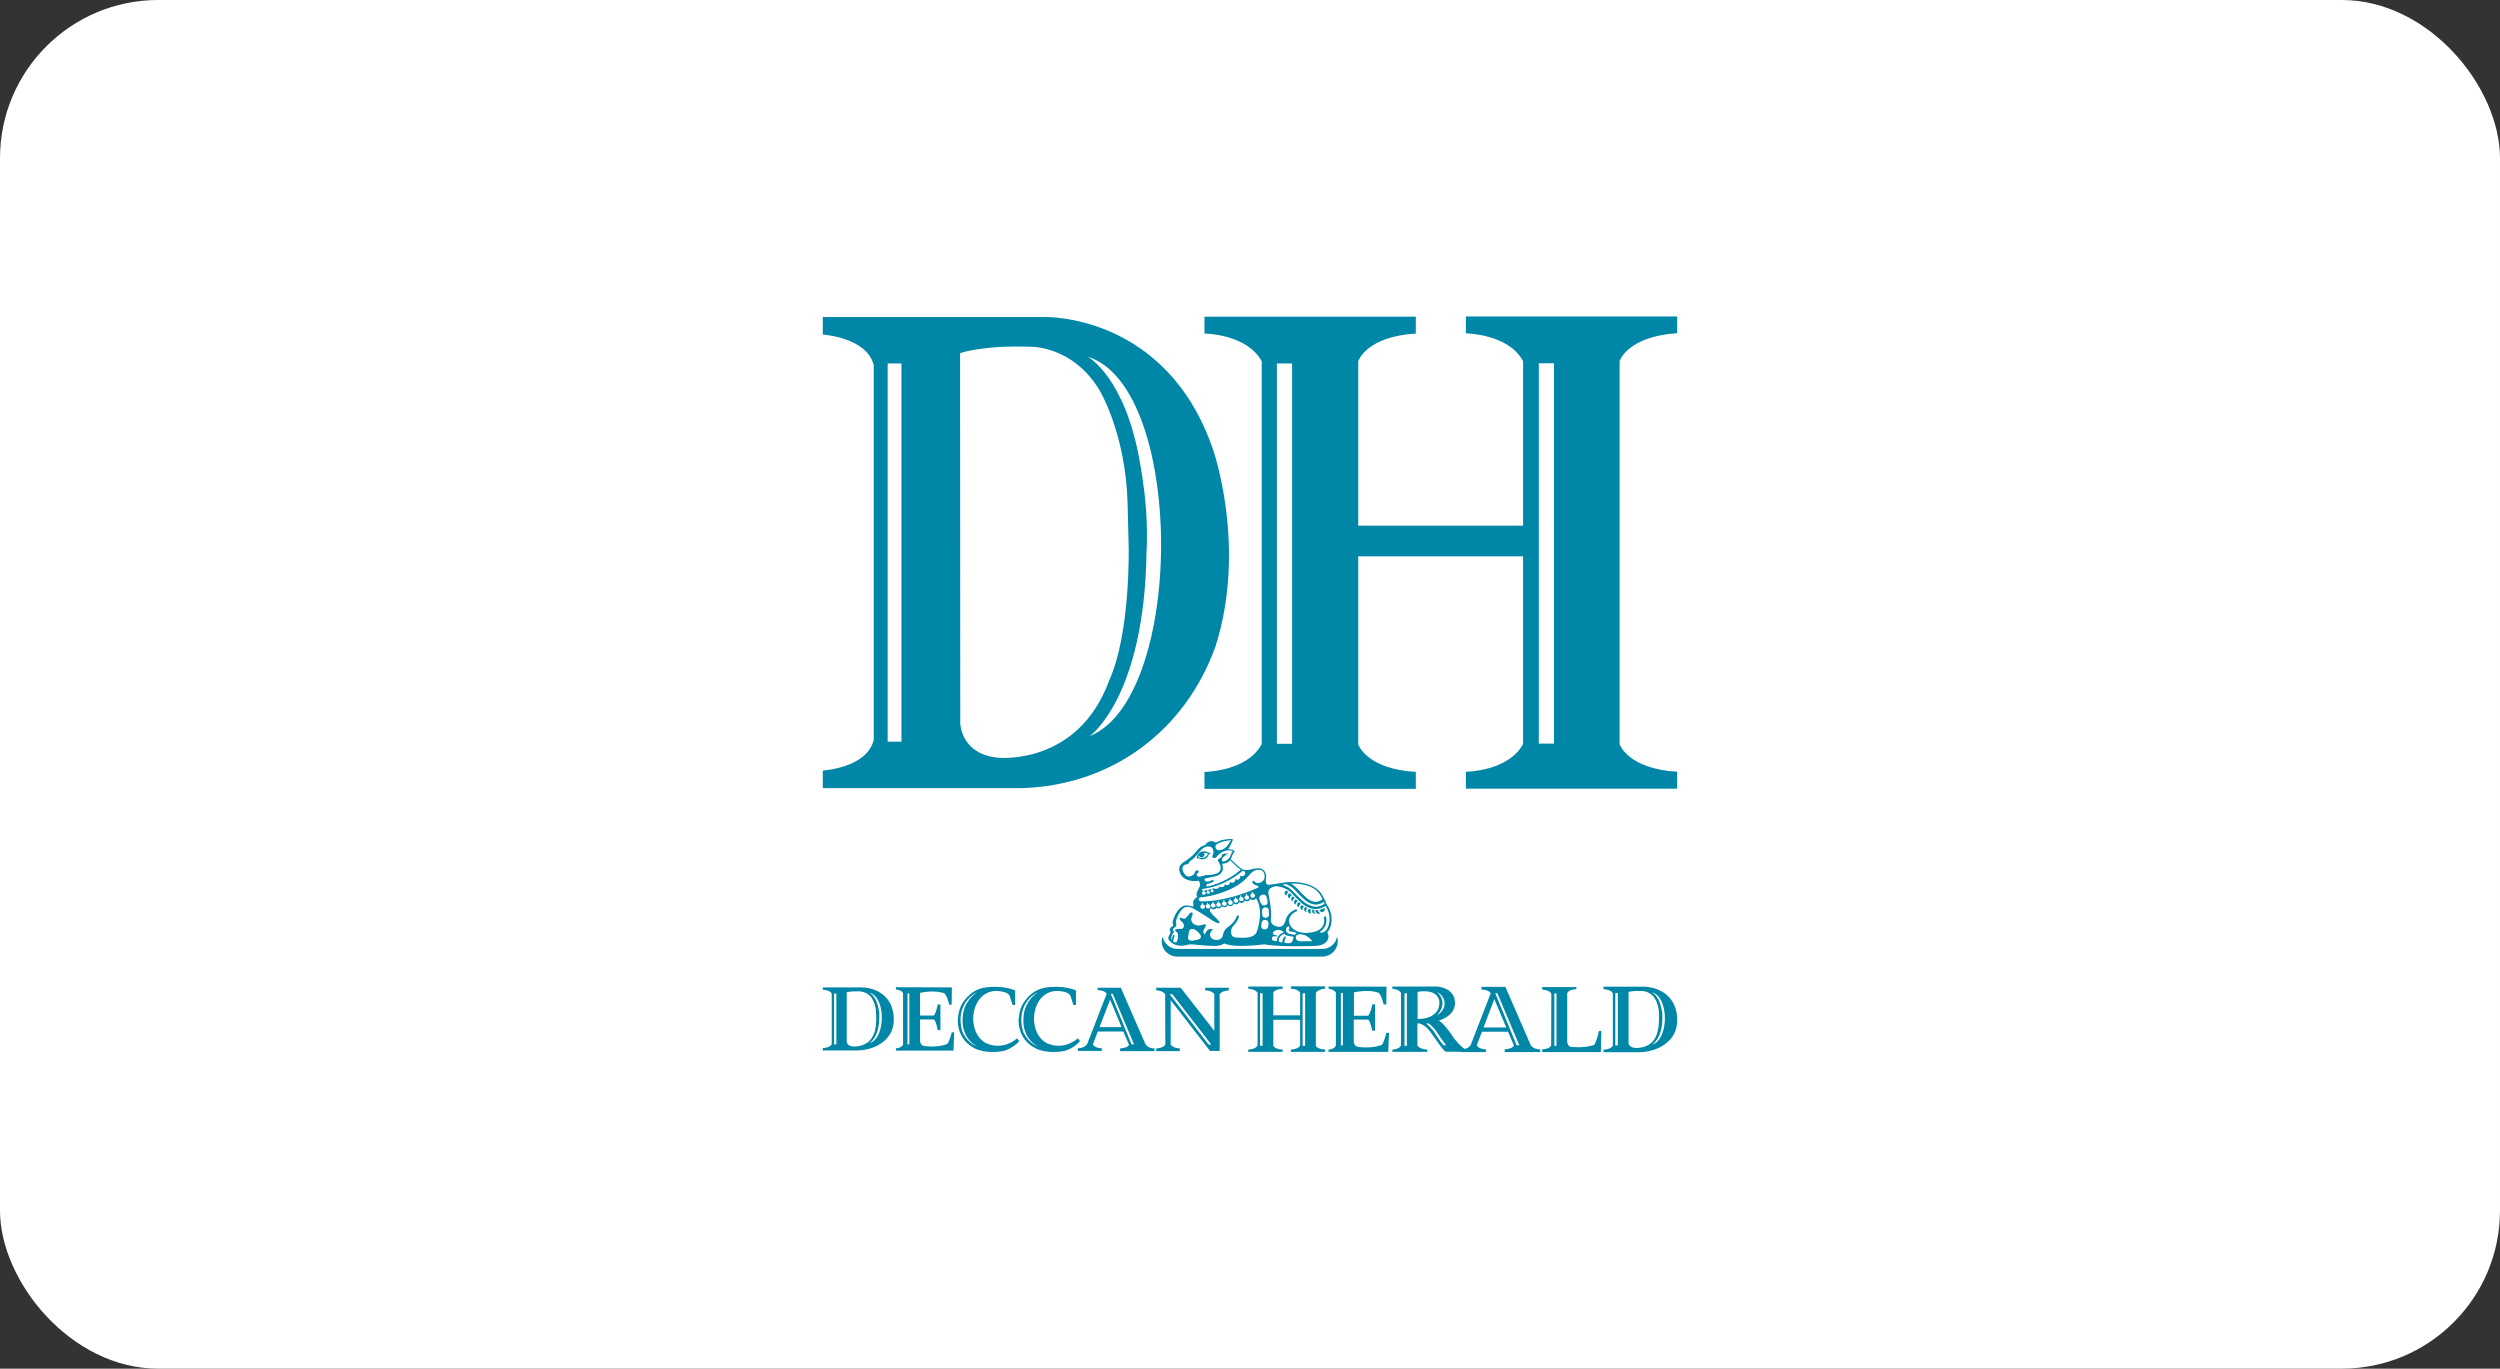 <svg width="316" height="173" viewBox="0 0 316 173" fill="none" xmlns="http://www.w3.org/2000/svg">
<rect x="0" y="0" width="316" height="173" fill="#333333" stroke="none"/>
<rect width="316" height="173" rx="20" fill="white"/>
<path d="M169.083 118.73C169.06 118.528 169.06 118.505 169.015 118.505C168.992 118.505 168.992 118.505 168.97 118.528C168.947 118.55 168.947 118.573 168.947 118.595C168.834 119.023 168.653 119.226 168.631 119.226C168.269 119.676 167.727 119.946 167.139 119.946H148.835C148.112 119.946 147.456 119.541 147.14 118.911C147.117 118.843 147.027 118.663 147.027 118.573C147.027 118.55 147.027 118.505 146.959 118.505C146.914 118.505 146.891 118.55 146.869 118.73C146.869 118.843 146.846 118.956 146.846 119.023C146.846 120.058 147.727 120.914 148.812 120.914H167.116C168.201 120.914 169.083 120.058 169.083 119.023C169.105 118.956 169.105 118.82 169.083 118.73Z" fill="#0087A8"/>
<path d="M152.653 108.265C152.676 108.22 152.721 108.175 152.744 108.107C152.744 108.084 152.766 108.084 152.766 108.062C152.789 108.017 152.834 107.972 152.857 107.927C152.902 107.927 152.97 107.927 153.015 107.904C153.037 107.904 153.037 107.882 153.037 107.859C153.037 107.837 153.015 107.837 152.992 107.837C152.947 107.837 152.924 107.814 152.879 107.814C152.834 107.792 152.811 107.792 152.766 107.769L152.631 107.702C152.586 107.679 152.54 107.679 152.495 107.657C152.405 107.634 152.314 107.612 152.201 107.612C152.089 107.612 151.998 107.612 151.908 107.634C151.795 107.657 151.704 107.702 151.637 107.769C151.569 107.837 151.501 107.904 151.433 107.994C151.343 108.152 151.275 108.31 151.253 108.512C151.253 108.535 151.253 108.557 151.275 108.557C151.275 108.557 151.275 108.557 151.298 108.557C151.32 108.557 151.32 108.557 151.343 108.535C151.366 108.49 151.388 108.467 151.411 108.422C151.524 108.512 151.637 108.557 151.772 108.602C151.84 108.625 151.908 108.625 151.976 108.625C152.066 108.625 152.179 108.602 152.269 108.58C152.337 108.557 152.427 108.512 152.495 108.467C152.54 108.4 152.608 108.332 152.653 108.265ZM152.201 108.4C152.089 108.445 151.953 108.467 151.795 108.445C151.682 108.422 151.569 108.4 151.456 108.332C151.501 108.265 151.524 108.22 151.569 108.152C151.637 108.332 151.817 108.422 151.998 108.355C152.179 108.31 152.292 108.107 152.224 107.927C152.201 107.882 152.201 107.859 152.156 107.814C152.247 107.814 152.337 107.814 152.45 107.837C152.518 107.837 152.563 107.859 152.631 107.882L152.698 107.904C152.698 107.904 152.698 107.904 152.721 107.904C152.698 107.927 152.676 107.972 152.653 107.994C152.631 108.017 152.608 108.039 152.586 108.084C152.563 108.129 152.54 108.152 152.518 108.174C152.427 108.287 152.314 108.355 152.201 108.4Z" fill="#0087A8"/>
<path d="M162.597 113.216C162.597 113.036 162.71 112.856 162.868 112.744C162.777 112.676 162.687 112.631 162.597 112.563C162.461 112.631 162.371 112.744 162.371 112.879C162.393 113.036 162.461 113.149 162.597 113.216Z" fill="#0087A8"/>
<path d="M163.003 113.554C163.026 113.396 163.139 113.239 163.297 113.171C163.229 113.104 163.139 113.014 163.071 112.946C163.049 112.924 163.049 112.924 163.026 112.901C162.89 112.946 162.778 113.081 162.778 113.239C162.778 113.374 162.868 113.509 163.003 113.554Z" fill="#0087A8"/>
<path d="M163.365 113.936C163.388 113.756 163.501 113.621 163.659 113.531C163.591 113.464 163.523 113.374 163.456 113.306C163.297 113.351 163.207 113.486 163.207 113.644C163.207 113.756 163.252 113.869 163.365 113.936Z" fill="#0087A8"/>
<path d="M163.772 114.342C163.772 114.162 163.885 114.004 164.043 113.914C163.975 113.847 163.885 113.756 163.817 113.689C163.659 113.734 163.568 113.869 163.568 114.027C163.546 114.139 163.636 114.274 163.772 114.342Z" fill="#0087A8"/>
<path d="M164.179 114.679C164.179 114.499 164.292 114.341 164.427 114.251C164.382 114.206 164.359 114.184 164.314 114.139C164.269 114.094 164.224 114.071 164.179 114.026C164.043 114.094 163.953 114.206 163.953 114.341C163.953 114.499 164.043 114.634 164.179 114.679Z" fill="#0087A8"/>
<path d="M164.653 115.062C164.653 115.017 164.631 114.972 164.631 114.949C164.631 114.792 164.698 114.657 164.811 114.566C164.744 114.521 164.653 114.454 164.586 114.409C164.45 114.476 164.36 114.589 164.36 114.724C164.36 114.882 164.495 115.017 164.653 115.062Z" fill="#0087A8"/>
<path d="M165.15 115.287C165.128 115.264 165.15 115.242 165.128 115.197C165.128 115.197 165.128 115.197 165.128 115.174C165.128 115.152 165.105 115.107 165.105 115.084C165.105 114.972 165.15 114.859 165.218 114.747C165.128 114.702 165.06 114.679 164.992 114.634C164.902 114.702 164.834 114.814 164.834 114.927C164.834 115.107 164.969 115.264 165.15 115.287Z" fill="#0087A8"/>
<path d="M165.67 115.467C165.693 115.467 165.715 115.467 165.738 115.467C165.67 115.377 165.647 115.287 165.647 115.174C165.647 115.107 165.67 115.039 165.693 114.972C165.602 114.949 165.512 114.904 165.422 114.882C165.354 114.949 165.309 115.039 165.309 115.129C165.309 115.287 165.467 115.467 165.67 115.467Z" fill="#0087A8"/>
<path d="M166.212 115.512C166.235 115.512 166.235 115.512 166.257 115.512C166.167 115.422 166.122 115.287 166.122 115.152C166.122 115.107 166.122 115.062 166.144 115.017C166.077 115.017 165.986 114.994 165.896 114.972C165.873 115.017 165.851 115.084 165.851 115.129C165.828 115.354 166.009 115.512 166.212 115.512Z" fill="#0087A8"/>
<path d="M166.664 115.512C166.755 115.512 166.823 115.489 166.89 115.422C166.71 115.354 166.597 115.197 166.574 115.017C166.484 115.039 166.393 115.039 166.303 115.039C166.28 115.084 166.28 115.107 166.28 115.152C166.303 115.354 166.461 115.512 166.664 115.512Z" fill="#0087A8"/>
<path d="M167.116 115.287C167.297 115.287 167.455 115.129 167.455 114.927C167.455 114.859 167.433 114.814 167.41 114.769C167.207 114.882 167.003 114.949 166.777 114.994C166.8 115.174 166.936 115.287 167.116 115.287Z" fill="#0087A8"/>
<path d="M148.676 119.451C148.857 119.496 149.038 119.541 149.196 119.541C149.219 119.541 149.264 119.541 149.287 119.541C149.648 119.541 149.897 119.473 150.078 119.428C150.168 119.406 150.236 119.383 150.281 119.383C150.439 119.361 150.688 119.361 150.981 119.383C151.072 119.406 151.185 119.406 151.32 119.428C151.976 119.496 152.857 119.563 153.399 119.563C153.467 119.563 153.512 119.563 153.558 119.563H153.603H153.625C154.281 119.563 154.71 119.271 154.755 119.248H154.778C154.959 119.406 155.772 119.518 156.156 119.541C156.382 119.541 156.608 119.563 156.857 119.563C157.964 119.563 159.162 119.451 159.817 119.361C160.925 119.586 162.891 119.608 163.975 119.608C165.173 119.608 166.122 119.563 166.28 119.563C166.303 119.563 166.326 119.563 166.371 119.563C166.71 119.518 167.523 119.451 167.84 118.753C167.975 118.483 167.953 118.19 167.794 117.898C167.794 117.898 167.794 117.875 167.772 117.853C168.337 117.245 168.427 116.12 168.201 115.354C168.066 114.837 167.794 114.454 167.727 114.387C167.681 114.274 167.433 113.644 167.116 113.126C166.71 112.383 165.896 111.888 164.789 111.641C164.314 111.551 163.817 111.483 163.32 111.483C163.026 111.483 162.732 111.506 162.461 111.528C162.416 111.528 162.326 111.551 162.19 111.573C161.67 111.663 160.676 111.821 160.314 111.843C160.224 111.843 160.156 111.798 160.088 111.731C159.953 111.551 159.998 111.191 160.021 111.078C160.021 111.055 160.021 111.056 160.021 111.056C160.111 110.583 159.975 110.2 159.637 109.93C159.478 109.818 159.275 109.75 159.026 109.75C158.8 109.75 158.574 109.795 158.348 109.84C158.281 109.863 158.213 109.863 158.168 109.885C157.964 109.93 157.761 109.975 157.535 109.975C157.422 109.975 157.309 109.953 157.196 109.93C157.151 109.93 157.128 109.908 157.06 109.885C156.563 109.615 155.659 108.692 155.569 108.602V108.58C155.637 108.467 155.659 108.4 155.704 108.287C155.727 108.22 155.75 108.152 155.795 108.04C155.84 107.949 155.976 107.747 156.021 107.657C156.043 107.634 156.043 107.589 156.043 107.567C156.043 107.544 156.021 107.499 155.976 107.499C155.727 107.364 155.456 107.342 155.275 107.342H155.23L155.252 107.319C155.546 106.892 155.817 106.216 155.817 106.194C155.84 106.149 155.817 106.126 155.795 106.081C155.772 106.059 155.727 106.036 155.704 106.036C154.439 106.081 153.919 106.351 153.716 106.509H153.693H153.671C153.558 106.419 153.399 106.329 153.151 106.329C153.06 106.329 152.993 106.329 152.902 106.351C152.563 106.442 152.405 106.689 152.337 106.824H152.315C152.157 106.847 151.705 106.982 151.253 107.567C150.642 108.355 149.987 108.737 149.671 108.94C149.603 108.985 149.558 109.007 149.535 109.03C149.151 109.322 148.812 109.728 149.264 110.56C149.603 111.168 150.394 111.371 151.004 111.371C151.185 111.371 151.343 111.348 151.501 111.326H151.524V111.348C151.592 111.438 151.772 111.708 151.659 112.023C151.614 112.136 151.546 112.248 151.501 112.361C151.479 112.383 151.456 112.428 151.456 112.451C151.298 112.721 151.162 112.946 151.32 113.374V113.396H151.298C151.14 113.486 150.868 113.711 150.823 114.004C150.801 114.161 150.801 114.297 150.846 114.454V114.477C150.846 114.499 150.846 114.522 150.846 114.544C150.823 114.589 150.755 114.589 150.665 114.567L150.597 114.544C150.575 114.544 150.529 114.522 150.507 114.522C150.349 114.477 150.168 114.432 149.987 114.432C149.852 114.432 149.739 114.454 149.626 114.499C149.264 114.634 148.767 115.017 148.36 116.075C148.247 116.367 148.157 116.615 148.27 116.84C148.315 116.907 148.315 117.042 148.066 117.177C147.953 117.245 147.863 117.38 147.863 117.515C147.863 117.605 147.885 117.695 147.931 117.763V117.785C147.953 117.83 147.976 117.875 147.931 117.965C147.885 118.033 147.818 118.145 147.773 118.235C147.682 118.46 147.682 118.505 147.66 118.618V118.64C147.727 118.843 148.066 119.271 148.676 119.451ZM150.846 118.888C150.394 118.956 150.123 118.775 150.168 118.505C150.213 118.213 150.258 117.92 150.281 117.808C150.303 117.695 150.326 117.56 150.484 117.47C150.62 117.38 150.891 117.38 151.162 117.583C151.388 117.74 151.569 117.965 151.705 118.123C152.066 118.685 151.366 118.798 150.846 118.888ZM160.292 117.11C160.269 117.222 160.201 117.493 159.817 117.47C159.433 117.448 159.411 117.11 159.411 117.02C159.433 116.93 159.433 116.84 159.478 116.592C159.524 116.345 159.727 116.277 159.93 116.277C160.224 116.277 160.337 116.525 160.337 116.637C160.36 116.75 160.314 116.997 160.292 117.11ZM161.331 118.956C160.902 118.933 160.744 118.821 160.789 118.55C160.834 118.168 161.399 118.46 161.444 118.325C161.467 118.235 161.218 118.213 161.015 118.145C160.812 118.055 160.834 117.763 161.241 117.605C161.648 117.448 161.987 117.605 162.167 117.74C162.348 117.853 162.167 117.898 162.167 117.898C161.444 118.145 161.399 118.775 161.399 118.956C161.377 118.956 161.354 118.956 161.331 118.956ZM163.162 119.181C163.139 119.203 163.094 119.203 163.094 119.203C162.778 119.248 162.529 119.203 162.416 119.181C162.371 119.181 162.348 119.158 162.348 119.113C162.326 118.888 162.461 118.618 162.506 118.55C162.597 118.415 162.416 118.28 162.303 118.46C162.122 118.685 162.077 118.978 162.077 119.091C162.077 119.113 162.054 119.136 162.009 119.136C161.829 119.113 161.716 119.046 161.648 118.978C161.625 118.956 161.603 118.933 161.625 118.888C161.67 118.303 162.145 118.1 162.303 118.055C162.348 118.055 162.371 118.055 162.393 118.078C162.574 118.303 163.071 118.348 163.343 118.37C163.41 118.37 163.523 118.415 163.501 118.483C163.433 118.978 163.252 119.136 163.162 119.181ZM163.636 118.19C163.614 118.168 163.456 118.1 163.207 118.078C162.619 118.033 162.552 117.695 162.552 117.538C162.552 117.29 162.732 117.11 162.868 117.042C162.868 117.042 162.913 117.2 163.049 117.313C163.004 117.335 162.891 117.425 162.891 117.538C162.891 117.605 162.891 117.74 163.23 117.763C163.343 117.763 163.749 117.808 163.908 117.988C163.704 118.033 163.636 118.19 163.636 118.19ZM164.653 118.978C164.382 119.001 163.749 119.023 163.795 118.438C163.817 118.235 163.975 118.123 164.224 118.1C164.563 118.078 164.879 118.19 164.879 118.19C165.241 118.325 165.602 118.573 165.874 118.978C165.874 118.978 164.924 118.956 164.653 118.978ZM163.546 111.686C163.682 111.686 163.84 111.708 163.975 111.708C164.857 111.776 165.874 112.023 166.529 112.676C166.619 112.766 166.687 112.856 166.755 112.946C166.8 113.014 166.981 113.284 167.003 113.351C167.071 113.464 167.116 113.554 167.162 113.666C167.139 113.689 167.139 113.689 167.116 113.711C167.026 113.779 166.687 114.004 166.28 114.004C166.258 114.004 165.693 114.004 165.037 113.396L165.015 113.374C164.721 113.126 164.45 112.834 164.201 112.563C164.066 112.406 163.93 112.271 163.817 112.158C163.591 111.956 163.365 111.776 163.117 111.663C163.275 111.686 163.41 111.686 163.546 111.686ZM162.054 111.843C162.258 111.798 162.416 111.776 162.574 111.753C162.913 111.888 163.297 112.113 163.614 112.428C163.727 112.541 163.84 112.654 163.975 112.811C164.201 113.059 164.495 113.374 164.811 113.644C165.557 114.319 166.213 114.342 166.303 114.342C166.8 114.342 167.184 114.094 167.32 113.981C167.365 114.049 167.388 114.139 167.433 114.229C167.229 114.364 166.823 114.612 166.303 114.612C166.167 114.612 165.444 114.567 164.631 113.846C164.314 113.576 164.021 113.261 163.772 113.014C163.636 112.856 163.501 112.744 163.41 112.654C162.981 112.158 162.439 111.956 162.054 111.843ZM160.834 112.136C160.857 112.136 160.857 112.113 160.879 112.113C160.947 112.091 161.015 112.091 161.105 112.046C161.309 112.001 161.49 112.023 161.67 112.068C161.806 112.091 161.942 112.136 162.054 112.158C162.371 112.271 162.823 112.451 163.184 112.811C163.275 112.901 163.388 113.014 163.523 113.171C163.772 113.419 164.066 113.756 164.405 114.049C165.083 114.679 165.828 114.904 166.28 114.904C166.845 114.904 167.297 114.679 167.546 114.499C167.636 114.634 167.84 114.994 167.953 115.377C168.156 116.075 168.066 117.065 167.614 117.583C167.275 117.943 166.936 117.898 166.823 117.853C166.8 117.83 166.777 117.808 166.8 117.808C166.8 117.808 166.823 117.808 166.823 117.785C167.003 117.695 167.139 117.56 167.252 117.448C167.275 117.425 167.297 117.403 167.297 117.38C167.772 116.817 167.659 116.12 167.614 115.917C167.591 115.85 167.523 115.805 167.455 115.827C167.388 115.85 167.342 115.917 167.342 115.985C167.388 116.165 167.478 116.75 167.094 117.222C166.71 117.673 165.987 117.92 164.924 117.92H164.902C164.857 117.92 164.789 117.92 164.744 117.898C163.862 117.83 163.41 117.403 163.207 117.155C162.981 116.84 162.868 116.48 162.958 116.165C163.117 115.489 163.84 115.197 163.862 115.197C163.93 115.174 163.975 115.084 163.93 115.017C163.908 114.949 163.817 114.927 163.749 114.949C163.727 114.949 163.591 115.017 163.41 115.129C163.094 115.309 162.732 115.624 162.552 116.165C162.371 116.705 162.235 117.268 161.467 117.132C161.105 117.042 160.631 116.84 160.631 116.3C160.789 114.927 160.337 113.081 160.337 112.991C160.247 112.541 160.495 112.271 160.834 112.136ZM160.36 114.994C160.382 115.174 160.405 115.467 160.405 115.602C160.405 115.737 160.36 116.007 159.953 116.007C159.591 116.007 159.546 115.76 159.546 115.602C159.546 115.467 159.524 115.377 159.524 115.107C159.524 114.837 159.727 114.679 159.953 114.679C160.134 114.702 160.337 114.769 160.36 114.994ZM160.066 113.306C160.156 113.509 160.224 113.824 160.224 114.004C160.224 114.207 160.224 114.342 159.885 114.432C159.546 114.499 159.411 114.274 159.365 114.161C159.32 114.026 159.252 113.869 159.23 113.779C159.072 113.441 159.252 113.216 159.456 113.126C159.637 113.059 159.953 113.014 160.066 113.306ZM157.173 110.11C157.219 110.133 157.286 110.133 157.331 110.155C157.444 110.313 157.399 110.515 157.286 110.628C157.106 110.785 156.857 110.785 156.721 110.673C156.812 110.83 156.767 111.01 156.608 111.123C156.45 111.236 156.247 111.213 156.134 111.101C156.134 111.101 156.134 111.101 156.111 111.101C156.179 111.258 156.111 111.438 155.953 111.528C155.795 111.618 155.614 111.573 155.478 111.461C155.478 111.461 155.478 111.461 155.456 111.461C155.501 111.618 155.433 111.776 155.275 111.843C155.094 111.911 154.914 111.888 154.823 111.776C154.823 111.776 154.823 111.776 154.801 111.776C154.801 111.866 154.778 112.046 154.575 112.113C154.394 112.181 154.19 112.136 154.123 112.046C154.1 112.158 154.01 112.293 153.829 112.338C153.625 112.383 153.467 112.316 153.422 112.271C153.354 112.293 153.286 112.316 153.219 112.338C153.219 112.338 153.196 112.383 153.219 112.428C153.309 112.428 153.399 112.518 153.399 112.609C153.399 112.699 153.309 112.789 153.219 112.789C153.128 112.789 153.038 112.721 153.038 112.609C153.038 112.541 153.083 112.496 153.128 112.473C153.106 112.428 153.106 112.406 153.106 112.383C152.993 112.406 152.857 112.451 152.721 112.473C152.721 112.473 152.721 112.473 152.721 112.496C152.721 112.496 152.699 112.541 152.721 112.586C152.834 112.586 152.925 112.676 152.925 112.789C152.925 112.901 152.834 112.991 152.721 112.991C152.608 112.991 152.518 112.901 152.518 112.789C152.518 112.721 152.563 112.654 152.631 112.609C152.608 112.563 152.608 112.518 152.631 112.496C152.496 112.518 152.337 112.563 152.179 112.563C152.179 112.563 152.157 112.608 152.179 112.654C152.315 112.654 152.405 112.766 152.405 112.879C152.405 113.014 152.292 113.104 152.157 113.104C152.111 113.104 152.089 113.104 152.066 113.081C151.976 113.059 151.931 112.969 151.931 112.879C151.931 112.856 151.931 112.856 151.931 112.834C151.931 112.834 151.931 112.811 151.953 112.789L151.976 112.766C151.976 112.766 151.976 112.766 151.998 112.744C151.998 112.744 151.998 112.744 152.021 112.721L152.044 112.699C152.066 112.676 152.089 112.676 152.089 112.654C152.066 112.608 152.066 112.586 152.089 112.563H152.066C152.066 112.563 151.953 112.586 151.931 112.473C151.931 112.406 151.976 112.383 152.044 112.361C152.337 112.316 152.88 112.226 153.58 112.023C154.01 111.888 154.507 111.708 155.049 111.416C155.637 111.123 156.247 110.74 156.834 110.268C156.925 110.178 157.038 110.088 157.128 110.02C157.083 110.065 157.151 110.11 157.173 110.11ZM156.834 109.93C155.298 111.281 153.625 111.821 152.654 112.046C152.586 112.046 152.496 112.046 152.473 111.933C152.45 111.821 152.518 111.776 152.563 111.753C152.767 111.708 153.015 111.618 153.332 111.483C153.399 111.461 153.422 111.371 153.399 111.303C153.354 111.236 153.286 111.213 153.219 111.236C153.083 111.303 152.97 111.348 152.857 111.393C152.541 111.483 152.247 111.393 152.247 111.168C152.247 110.988 152.699 110.965 152.88 110.92C152.925 110.92 152.947 110.92 152.993 110.898C153.535 110.808 154.123 110.695 154.416 110.268C154.755 109.795 154.462 109.165 154.462 109.165C154.959 109.21 155.343 108.917 155.524 108.737C155.727 108.985 156.36 109.615 156.834 109.93ZM155.591 106.194C155.524 106.306 155.433 106.509 155.207 106.824C154.778 107.409 154.01 107.657 153.738 107.319C153.083 106.419 155.591 106.194 155.591 106.194ZM151.614 110.808C151.366 110.83 151.298 110.695 151.298 110.695C151.185 110.56 151.275 110.448 151.343 110.403C151.411 110.358 151.592 110.223 151.479 110.088C151.275 109.863 151.094 110.133 151.049 110.223C151.004 110.313 150.981 110.538 150.665 110.695C150.462 110.785 150.145 110.853 149.942 110.695C149.829 110.605 149.716 110.493 149.648 110.358C149.513 110.155 149.467 109.975 149.467 109.818C149.467 109.615 149.535 109.39 149.784 109.3C150.055 109.187 150.1 109.277 150.191 109.21C150.236 109.187 150.236 109.12 150.258 109.075C150.303 108.85 150.801 108.647 151.072 108.31C151.275 108.107 151.456 107.882 151.637 107.657C152.044 107.117 152.405 107.027 152.541 107.004C152.541 107.004 152.993 106.937 153.196 107.162C153.399 107.387 153.445 107.769 153.309 108.04C153.173 108.31 153.264 108.377 153.309 108.4C153.354 108.445 153.558 108.602 153.829 108.242C153.829 108.242 154.303 107.634 155.049 107.499C155.117 107.499 155.456 107.432 155.817 107.567C155.75 107.657 155.682 107.792 155.659 107.859C155.614 107.972 155.569 108.04 155.546 108.107C155.501 108.22 155.478 108.31 155.388 108.445C155.343 108.49 155.049 108.872 154.597 108.895C154.371 108.872 154.462 108.58 154.529 108.445C154.597 108.31 155.072 107.995 155.139 107.927C155.207 107.882 155.185 107.792 155.049 107.882C154.914 107.949 154.755 107.837 154.552 107.972C154.349 108.107 154.439 108.31 154.439 108.31C154.439 108.31 154.213 108.467 154.032 108.58C153.851 108.692 154.01 108.917 154.077 109.03C154.145 109.12 154.462 109.66 154.19 110.088C153.964 110.448 153.445 110.515 152.947 110.605C152.767 110.628 152.496 110.583 152.337 110.628C152.066 110.695 151.84 110.785 151.614 110.808ZM151.75 113.419C152.066 113.396 152.97 113.306 154.077 112.946C155.207 112.586 156.744 112.001 157.919 110.605C157.919 110.605 157.919 110.605 157.919 110.583C157.942 110.56 157.942 110.56 157.964 110.538C158.077 110.403 158.394 110.043 158.868 109.953C159.094 109.93 159.365 109.93 159.546 110.065C159.817 110.29 159.93 110.628 159.795 111.101C159.727 111.348 159.365 111.596 159.049 111.618C158.687 111.618 158.529 111.393 158.529 111.393C158.484 111.326 158.416 111.303 158.348 111.348C158.303 111.371 158.281 111.438 158.281 111.483C158.281 111.483 158.394 111.821 158.8 111.911C159.139 111.956 159.094 112.158 159.004 112.203C156.699 113.239 154.801 113.644 153.558 113.824C152.789 113.914 152.179 113.936 151.772 113.936C151.659 113.914 151.546 113.824 151.524 113.689C151.479 113.531 151.637 113.441 151.75 113.419ZM158.235 112.766C158.258 112.744 158.281 112.721 158.326 112.744C158.348 112.766 158.371 112.789 158.348 112.811C158.348 112.811 158.326 112.856 158.348 112.924C158.507 112.924 158.642 113.059 158.642 113.194C158.642 113.351 158.507 113.486 158.348 113.486C158.19 113.486 158.055 113.351 158.055 113.194C158.055 113.081 158.122 112.991 158.235 112.946C158.19 112.856 158.235 112.766 158.235 112.766ZM157.49 112.991C157.512 112.969 157.535 112.946 157.58 112.969C157.603 112.991 157.625 113.014 157.603 113.059C157.603 113.059 157.58 113.126 157.603 113.171C157.761 113.171 157.896 113.306 157.896 113.441C157.896 113.599 157.761 113.711 157.603 113.711C157.444 113.711 157.309 113.576 157.309 113.441C157.309 113.329 157.377 113.216 157.49 113.194C157.444 113.081 157.49 113.014 157.49 112.991ZM156.789 113.194C156.812 113.171 156.834 113.149 156.88 113.171C156.902 113.194 156.925 113.216 156.902 113.261C156.902 113.261 156.88 113.329 156.902 113.374C157.06 113.374 157.196 113.509 157.196 113.644C157.196 113.801 157.06 113.914 156.902 113.914C156.744 113.914 156.608 113.779 156.608 113.644C156.608 113.531 156.676 113.441 156.789 113.396C156.744 113.306 156.789 113.216 156.789 113.194ZM156.111 113.419C156.134 113.396 156.156 113.374 156.202 113.396C156.224 113.419 156.247 113.441 156.224 113.464C156.224 113.464 156.202 113.509 156.224 113.576C156.382 113.576 156.518 113.711 156.518 113.846C156.518 114.004 156.382 114.116 156.224 114.116C156.066 114.116 155.93 113.981 155.93 113.846C155.93 113.734 155.998 113.621 156.111 113.599C156.066 113.509 156.111 113.441 156.111 113.419ZM155.411 113.644C155.433 113.621 155.456 113.599 155.501 113.621C155.524 113.644 155.546 113.666 155.524 113.689C155.524 113.689 155.501 113.756 155.524 113.801C155.682 113.801 155.817 113.936 155.817 114.094C155.817 114.252 155.682 114.387 155.524 114.387C155.365 114.387 155.23 114.252 155.23 114.094C155.23 113.981 155.298 113.869 155.411 113.846C155.365 113.734 155.388 113.666 155.411 113.644ZM154.642 113.779C154.665 113.756 154.688 113.734 154.733 113.756C154.755 113.779 154.778 113.801 154.755 113.846C154.755 113.846 154.733 113.914 154.755 113.959C154.913 113.959 155.049 114.094 155.049 114.229C155.049 114.387 154.913 114.499 154.755 114.499C154.597 114.499 154.462 114.364 154.462 114.229C154.462 114.116 154.529 114.026 154.642 113.981C154.62 113.869 154.642 113.779 154.642 113.779ZM153.919 113.914C153.942 113.891 153.964 113.869 154.01 113.891C154.032 113.914 154.055 113.936 154.032 113.981C154.032 113.981 154.01 114.049 154.032 114.094C154.19 114.094 154.326 114.229 154.326 114.364C154.326 114.499 154.19 114.634 154.032 114.634C153.874 114.634 153.738 114.499 153.738 114.364C153.738 114.252 153.806 114.161 153.919 114.116C153.874 114.004 153.919 113.936 153.919 113.914ZM153.264 114.026C153.286 114.004 153.309 113.981 153.354 114.004C153.377 114.026 153.399 114.049 153.377 114.071C153.377 114.071 153.354 114.116 153.377 114.184C153.535 114.184 153.648 114.319 153.648 114.454C153.648 114.612 153.512 114.724 153.354 114.724C153.196 114.724 153.06 114.589 153.06 114.454C153.06 114.342 153.128 114.229 153.241 114.184C153.219 114.139 153.264 114.049 153.264 114.026ZM152.586 114.116C152.608 114.094 152.631 114.071 152.676 114.094C152.699 114.116 152.721 114.139 152.699 114.161C152.699 114.161 152.676 114.229 152.699 114.274C152.857 114.274 152.993 114.409 152.993 114.544C152.993 114.702 152.857 114.837 152.699 114.837C152.541 114.837 152.405 114.702 152.405 114.544C152.405 114.432 152.473 114.342 152.586 114.297C152.541 114.207 152.586 114.116 152.586 114.116ZM151.908 114.139C151.931 114.116 151.953 114.094 151.998 114.116C152.021 114.139 152.044 114.162 152.021 114.207C152.021 114.207 151.998 114.252 152.021 114.319C152.179 114.319 152.315 114.454 152.315 114.589C152.315 114.747 152.179 114.882 152.021 114.882C151.863 114.882 151.727 114.747 151.727 114.589C151.727 114.477 151.795 114.364 151.908 114.342C151.863 114.252 151.908 114.161 151.908 114.139ZM148.044 118.528C148.066 118.393 148.134 118.168 148.27 117.988C148.383 117.83 148.383 117.74 148.337 117.673L148.315 117.65C148.292 117.605 148.27 117.56 148.247 117.515V117.493C148.247 117.47 148.247 117.47 148.247 117.47C148.247 117.403 148.292 117.358 148.337 117.335C148.767 117.087 148.722 116.817 148.654 116.682C148.586 116.547 148.744 116.097 148.744 116.097C149.106 115.129 149.535 114.769 149.852 114.657C150.371 114.454 151.253 115.084 151.343 115.129C151.637 115.309 152.473 115.827 152.676 115.962C152.812 116.052 153.038 116.21 153.173 116.3C153.219 116.322 153.264 116.345 153.286 116.367C153.693 116.615 154.055 116.795 154.145 116.637C154.236 116.457 153.535 115.917 153.219 115.557C152.947 115.242 152.925 115.152 152.925 115.017C152.925 114.882 153.038 114.769 153.038 114.769C153.038 114.769 153.151 114.994 153.467 114.927C153.693 114.882 153.738 114.724 153.738 114.724C153.738 114.724 153.897 114.859 154.145 114.792C154.394 114.724 154.416 114.522 154.416 114.522C154.416 114.522 154.552 114.724 154.868 114.657C155.162 114.589 155.162 114.364 155.162 114.364C155.162 114.364 155.298 114.589 155.637 114.522C155.93 114.454 155.908 114.184 155.908 114.184C155.908 114.184 156.066 114.364 156.36 114.297C156.631 114.229 156.631 114.004 156.631 114.004C156.631 114.004 156.767 114.184 157.038 114.116C157.309 114.049 157.309 113.801 157.309 113.801C157.309 113.801 157.49 114.004 157.806 113.891C157.987 113.824 158.032 113.621 158.032 113.621C158.032 113.621 158.19 113.801 158.461 113.756C158.597 113.711 158.71 113.621 158.778 113.554C158.868 113.689 159.501 114.657 159.185 116.502C159.072 117.087 158.959 117.538 158.823 117.853C158.755 118.01 158.642 118.145 158.348 118.303C157.874 118.595 156.812 118.55 156.315 118.505C156.269 118.505 156.247 118.505 156.202 118.505C155.365 118.415 155.569 117.358 155.84 117.087C156.111 116.817 156.473 116.3 156.541 116.075C156.654 115.76 156.541 115.692 156.45 115.692C156.36 115.692 156.337 115.76 156.269 115.962C156.202 116.165 155.84 116.75 155.252 117.155C154.981 117.335 154.823 117.515 154.733 117.74C154.575 117.988 154.62 118.123 154.552 118.303C154.507 118.505 154.213 118.888 153.603 118.798C153.399 118.775 153.241 118.685 153.128 118.573C152.721 118.145 153.106 117.673 153.264 117.515C153.309 117.47 153.309 117.448 153.264 117.448C152.699 117.29 152.496 117.718 152.36 117.943C152.315 118.033 152.247 118.1 152.202 118.055C151.953 117.853 152.247 117.335 152.36 117.132C152.496 116.93 152.473 116.75 152.021 116.885C151.659 116.997 151.501 117.042 151.117 116.907C150.778 116.795 150.394 116.435 150.665 115.827C150.71 115.692 150.755 115.579 150.755 115.489C150.778 115.287 150.597 115.287 150.484 115.377C150.303 115.512 150.19 115.669 150.123 115.782C150.01 115.94 149.784 116.232 149.513 116.097C149.309 115.985 149.151 115.962 149.106 116.075C149.061 116.187 149.196 116.345 149.422 116.547C149.784 116.84 149.693 117.47 149.219 117.425C148.744 117.403 148.563 117.403 148.541 117.583C148.541 117.673 148.609 117.718 148.699 117.785C148.789 117.853 148.97 117.92 148.88 118.595C148.857 118.821 148.767 119.226 148.428 119.091C148.405 119.091 148.383 119.068 148.36 119.068C148.27 119.023 148.27 118.978 148.292 118.911C148.337 118.618 148.45 118.393 148.45 118.37C148.473 118.325 148.496 118.213 148.428 118.168C148.337 118.123 148.27 118.235 148.247 118.28C148.247 118.303 148.157 118.46 148.111 118.708C148.089 118.798 148.021 118.708 148.021 118.618C148.044 118.573 148.044 118.55 148.044 118.528Z" fill="#0087A8"/>
<path fill-rule="evenodd" clip-rule="evenodd" d="M166.325 125.505V132.19C166.325 132.19 166.483 132.617 167.5 132.662V132.955H163.162V132.662C163.162 132.662 164.043 132.662 164.337 132.167V128.903H160.947V132.19C160.947 132.19 161.105 132.617 162.122 132.662V132.955H157.783V132.662C157.783 132.662 158.665 132.662 158.958 132.167V125.482C158.665 125.01 157.783 124.987 157.783 124.987V124.695H162.122V124.987C161.105 125.032 160.947 125.46 160.947 125.46V128.341H164.337V125.46C164.043 124.987 163.162 124.965 163.162 124.965V124.672H167.5V124.965C166.483 125.077 166.325 125.505 166.325 125.505ZM159.275 125.55H159.591V132.19H159.275V125.55ZM164.653 125.55H164.969V132.19H164.653V125.55Z" fill="#0087A8"/>
<path fill-rule="evenodd" clip-rule="evenodd" d="M179.184 132.19C179.184 132.19 179.455 132.617 180.404 132.662V132.955H175.997V132.662C175.997 132.662 176.811 132.662 177.082 132.167V125.483C176.811 125.01 175.997 124.987 175.997 124.987V124.695H179.997H181.421C181.421 124.695 183.184 124.627 183.794 126.045C183.794 126.045 184.042 126.811 183.816 127.373C183.477 128.566 181.873 128.994 181.873 128.994C181.873 128.994 182.551 129.331 183.771 131.222C183.771 131.222 184.743 132.505 185.376 132.685L185.647 132.955L182.732 132.933C182.438 132.82 181.15 130.929 181.15 130.929C180.065 129.219 179.229 129.354 179.161 129.354V132.19H179.184ZM179.184 125.37C179.161 125.438 179.184 125.505 179.184 125.505V128.791C179.297 128.791 181.24 128.904 181.828 127.441C181.963 127.013 181.941 126.63 181.941 126.63C181.715 124.83 179.206 125.37 179.184 125.37ZM182.46 132.122H182.799C182.551 131.852 181.647 130.502 181.647 130.502C181.331 129.939 180.585 129.354 180.585 129.354L180.268 129.376C180.268 129.376 181.059 130.007 181.398 130.637C181.398 130.637 182.076 131.695 182.46 132.122ZM181.647 125.393C183.206 126.856 181.624 128.341 181.624 128.341C181.624 128.341 182.596 127.846 182.596 126.856C182.596 125.82 181.647 125.393 181.647 125.393ZM177.534 125.55H177.828V132.19H177.534V125.55Z" fill="#0087A8"/>
<path fill-rule="evenodd" clip-rule="evenodd" d="M171.139 125.438V128.386H172.924C173.173 128.273 173.421 127.171 173.466 126.946H173.805V130.277H173.444C173.421 130.097 173.173 128.926 172.901 128.881H171.116V131.695C171.139 131.83 171.229 132.302 171.681 132.325C171.681 132.325 173.263 132.595 174.664 132.077C174.664 132.077 174.935 131.807 175.229 130.569L175.568 130.547L175.478 132.955H171.365H170.777H167.93V132.662C167.93 132.662 168.63 132.662 168.856 132.167V125.483C168.608 125.01 167.93 124.987 167.93 124.987V124.695L175.252 124.717L175.229 126.968H174.89C174.596 125.73 174.28 125.505 174.28 125.505C173.127 125.032 171.41 125.37 171.139 125.438ZM169.489 125.505H169.738V132.145H169.489V125.505Z" fill="#0087A8"/>
<path fill-rule="evenodd" clip-rule="evenodd" d="M188.878 126.293L187.522 129.872H190.392L188.878 126.293ZM188.991 125.528H189.262L192.042 132.122H191.703L188.991 125.528ZM187.319 130.412L186.664 132.122C186.664 132.122 186.867 132.618 187.816 132.64V132.978H184.698V132.64C184.698 132.64 185.669 132.64 185.918 132.032L188.426 125.55C188.2 125.078 187.251 125.078 187.251 125.078V124.74H190.279L193.443 132.01C193.443 132.01 193.714 132.663 194.686 132.64V132.978H190.189V132.64C190.189 132.64 191.183 132.573 191.364 132.167L190.618 130.412H187.319Z" fill="#0087A8"/>
<path fill-rule="evenodd" clip-rule="evenodd" d="M199.251 124.717V125.032C198.279 125.1 198.234 125.37 198.098 125.528V131.695C198.121 131.83 198.189 132.302 198.595 132.325C198.595 132.325 200.223 132.527 201.511 132.077C201.511 132.077 201.85 131.559 202.098 130.322L202.415 130.299L202.347 132.977H194.935V132.64C194.935 132.64 195.884 132.617 196.065 132.145L196.087 125.618C195.906 125.145 194.935 125.077 194.935 125.077V124.762H199.251V124.717ZM196.471 125.573H196.742V132.19H196.471V125.573Z" fill="#0087A8"/>
<path fill-rule="evenodd" clip-rule="evenodd" d="M211.635 127.058C210.573 124.65 207.748 124.717 207.748 124.717H202.686V125.032C202.686 125.032 203.703 125.077 203.861 125.573V132.145C203.703 132.64 202.686 132.685 202.686 132.685V133H207.228C209.262 132.955 210.979 132.01 211.68 130.524C212.426 128.746 211.635 127.058 211.635 127.058ZM209.962 127.283C209.623 125.775 208.765 125.415 208.765 125.415C209.827 125.663 210.369 127.013 210.437 128.453C210.505 130.029 209.962 131.717 208.81 132.055C208.81 132.055 210.075 131.379 210.121 128.814C210.121 128.791 210.143 128.408 210.121 128.093C210.053 127.666 209.962 127.283 209.962 127.283ZM209.691 128.769C209.691 128.769 209.736 130.254 209.262 131.087C208.539 132.617 206.708 132.46 206.708 132.46C205.872 132.392 205.85 131.852 205.85 131.852V125.37C205.85 125.37 206.369 125.235 207.431 125.257C207.431 125.257 208.403 125.212 209.036 126C209.036 126 209.646 126.765 209.691 128.003V128.769ZM204.177 125.527H204.494V132.145H204.177V125.527Z" fill="#0087A8"/>
<path fill-rule="evenodd" clip-rule="evenodd" d="M112.632 127.058C111.593 124.718 108.881 124.808 108.881 124.808H104V125.1C104 125.1 104.972 125.145 105.13 125.618V131.965C104.972 132.438 104 132.483 104 132.483V132.775H108.384C110.35 132.73 112 131.83 112.678 130.367C113.378 128.724 112.632 127.058 112.632 127.058ZM111.005 127.283C110.689 125.82 109.853 125.46 109.853 125.46C110.87 125.708 111.412 127.013 111.457 128.386C111.525 129.917 111.005 131.537 109.876 131.875C109.876 131.875 111.096 131.222 111.141 128.724C111.141 128.701 111.164 128.341 111.141 128.026C111.096 127.666 111.005 127.283 111.005 127.283ZM110.757 128.724C110.757 128.724 110.802 130.164 110.327 130.952C109.627 132.415 107.864 132.28 107.864 132.28C107.051 132.212 107.028 131.695 107.028 131.695V125.415C107.028 125.415 107.525 125.28 108.565 125.303C108.565 125.303 109.491 125.28 110.101 126.023C110.101 126.023 110.689 126.766 110.734 127.959L110.757 128.724ZM105.424 125.595H105.717V132.01H105.424V125.595Z" fill="#0087A8"/>
<path fill-rule="evenodd" clip-rule="evenodd" d="M116.293 125.505V128.363H118.011C118.259 128.273 118.485 127.17 118.531 126.968H118.87V130.209H118.531C118.508 130.029 118.259 128.903 118.011 128.858H116.293V131.582C116.316 131.717 116.384 132.167 116.836 132.212C116.836 132.212 118.372 132.482 119.728 131.964C119.728 131.964 119.999 131.717 120.293 130.502L120.61 130.479L120.519 132.797H116.542H115.977H113.243V132.505C113.243 132.505 113.921 132.505 114.147 132.032V125.55C113.921 125.077 113.243 125.077 113.243 125.077V124.785L120.316 124.807L120.293 126.99H119.977C119.683 125.775 119.389 125.572 119.389 125.572C118.237 125.1 116.565 125.437 116.293 125.505ZM114.711 125.572H114.937V132.009H114.711V125.572Z" fill="#0087A8"/>
<path fill-rule="evenodd" clip-rule="evenodd" d="M140.315 126.36L138.982 129.826H141.761L140.315 126.36ZM140.405 125.618H140.654L143.343 132.01H143.027L140.405 125.618ZM138.778 130.344L138.145 132.01C138.145 132.01 138.326 132.482 139.275 132.505V132.842H136.247V132.505C136.247 132.505 137.174 132.505 137.445 131.897L139.886 125.618C139.66 125.167 138.733 125.145 138.733 125.145V124.852H141.671L144.744 131.897C144.744 131.897 145.015 132.527 145.942 132.527V132.865H141.58V132.527C141.58 132.527 142.552 132.46 142.71 132.077L141.987 130.389H138.778V130.344Z" fill="#0087A8"/>
<path fill-rule="evenodd" clip-rule="evenodd" d="M123.276 132.55C123.276 132.55 124.677 133.27 126.801 132.842C126.801 132.842 127.863 132.662 128.835 131.605L128.564 131.244C126.553 132.932 124.587 131.83 124.587 131.83C121.898 130.322 122.756 124.717 126.462 125.303C126.462 125.303 127.502 125.393 127.637 125.933L127.999 127.036H128.315V125.19C128.315 125.19 126.779 124.447 124.338 124.852C122.372 125.235 121.513 127.058 121.513 127.058C121.513 127.058 121.174 127.621 121.084 128.724C121.061 128.746 120.79 131.357 123.276 132.55ZM121.672 129.196C121.672 129.196 121.626 131.267 123.525 132.28C122.124 131.762 121.626 130.344 121.626 130.344C121.22 129.039 121.513 127.936 121.513 127.936C122.011 125.978 123.502 125.438 123.502 125.438C121.965 126.45 121.762 127.981 121.762 127.981C121.762 127.981 121.672 128.341 121.672 129.196Z" fill="#0087A8"/>
<path fill-rule="evenodd" clip-rule="evenodd" d="M130.982 132.55C130.982 132.55 132.383 133.27 134.507 132.842C134.507 132.842 135.569 132.662 136.519 131.605L136.247 131.244C134.236 132.932 132.27 131.83 132.27 131.83C129.581 130.322 130.44 124.717 134.146 125.303C134.146 125.303 135.185 125.393 135.321 125.933L135.682 127.036H135.999V125.19C135.999 125.19 134.485 124.447 132.022 124.852C130.056 125.235 129.197 127.058 129.197 127.058C129.197 127.058 128.858 127.621 128.767 128.724C128.745 128.746 128.474 131.357 130.982 132.55ZM129.355 129.196C129.355 129.196 129.31 131.267 131.208 132.28C129.807 131.762 129.31 130.344 129.31 130.344C128.903 129.039 129.197 127.936 129.197 127.936C129.694 125.978 131.185 125.438 131.185 125.438C129.649 126.45 129.445 127.981 129.445 127.981C129.445 127.981 129.355 128.341 129.355 129.196Z" fill="#0087A8"/>
<path fill-rule="evenodd" clip-rule="evenodd" d="M147.976 126.428L152.947 132.842H154.168V125.685C154.416 125.212 155.32 125.19 155.32 125.19V124.852H152.337V125.19C153.219 125.19 153.49 125.663 153.49 125.663V130.299L149.241 124.852H146.145V125.19C146.145 125.19 146.914 125.167 147.275 125.663L147.298 132.032C147.049 132.505 146.145 132.527 146.145 132.527V132.865H149.128V132.505C148.27 132.505 147.976 132.032 147.976 132.032V126.428ZM153.106 132.032L148.179 125.663H147.84L152.767 132.032H153.106Z" fill="#0087A8"/>
<path fill-rule="evenodd" clip-rule="evenodd" d="M153.354 56.903C147.456 39.505 131.909 40.068 131.909 40.068H104V42.296C104 42.296 109.582 42.633 110.44 46.167V93.522C109.582 97.078 104 97.394 104 97.394V99.622H129.061C140.36 99.329 149.739 92.532 153.625 81.751C157.648 69.192 153.354 56.903 153.354 56.903ZM144.112 58.591C142.259 47.653 137.49 45.087 137.49 45.087C143.343 46.932 146.394 56.7 146.733 66.986C147.095 78.42 144.066 90.506 137.739 93.05C137.739 93.05 144.699 88.165 144.925 69.597C144.97 69.417 145.038 66.649 144.857 64.375C144.631 61.337 144.112 58.591 144.112 58.591ZM142.665 69.214C142.665 69.214 142.891 79.995 140.247 85.892C136.293 96.876 126.124 95.773 126.124 95.773C121.446 95.3 121.378 91.452 121.378 91.452L121.355 44.636C121.355 44.636 124.18 43.624 130.123 43.826C130.123 43.826 135.457 43.579 138.937 49.251C138.937 49.251 142.304 54.742 142.53 63.678L142.665 69.214ZM112.203 45.942H113.943V93.747H112.203V45.942Z" fill="#0087A8"/>
<path fill-rule="evenodd" clip-rule="evenodd" d="M204.72 45.627V94.062C204.72 94.062 205.714 97.168 211.996 97.551V99.689H185.285V97.551C185.285 97.551 190.664 97.506 192.517 94.04V70.317H171.681V94.085C171.681 94.085 172.675 97.191 178.958 97.574V99.712H152.247V97.574C152.247 97.574 157.625 97.529 159.478 94.062V45.672C157.625 42.206 152.247 42.161 152.247 42.161V40.023H178.958V42.161C172.675 42.543 171.681 45.649 171.681 45.649V66.446H192.517V45.649C190.664 42.183 185.285 42.138 185.285 42.138V40H211.996V42.116C205.714 42.521 204.72 45.627 204.72 45.627ZM161.399 45.942H163.32V94.017H161.399V45.942ZM194.505 45.919H196.426V93.995H194.505V45.919Z" fill="#0087A8"/>
</svg>
